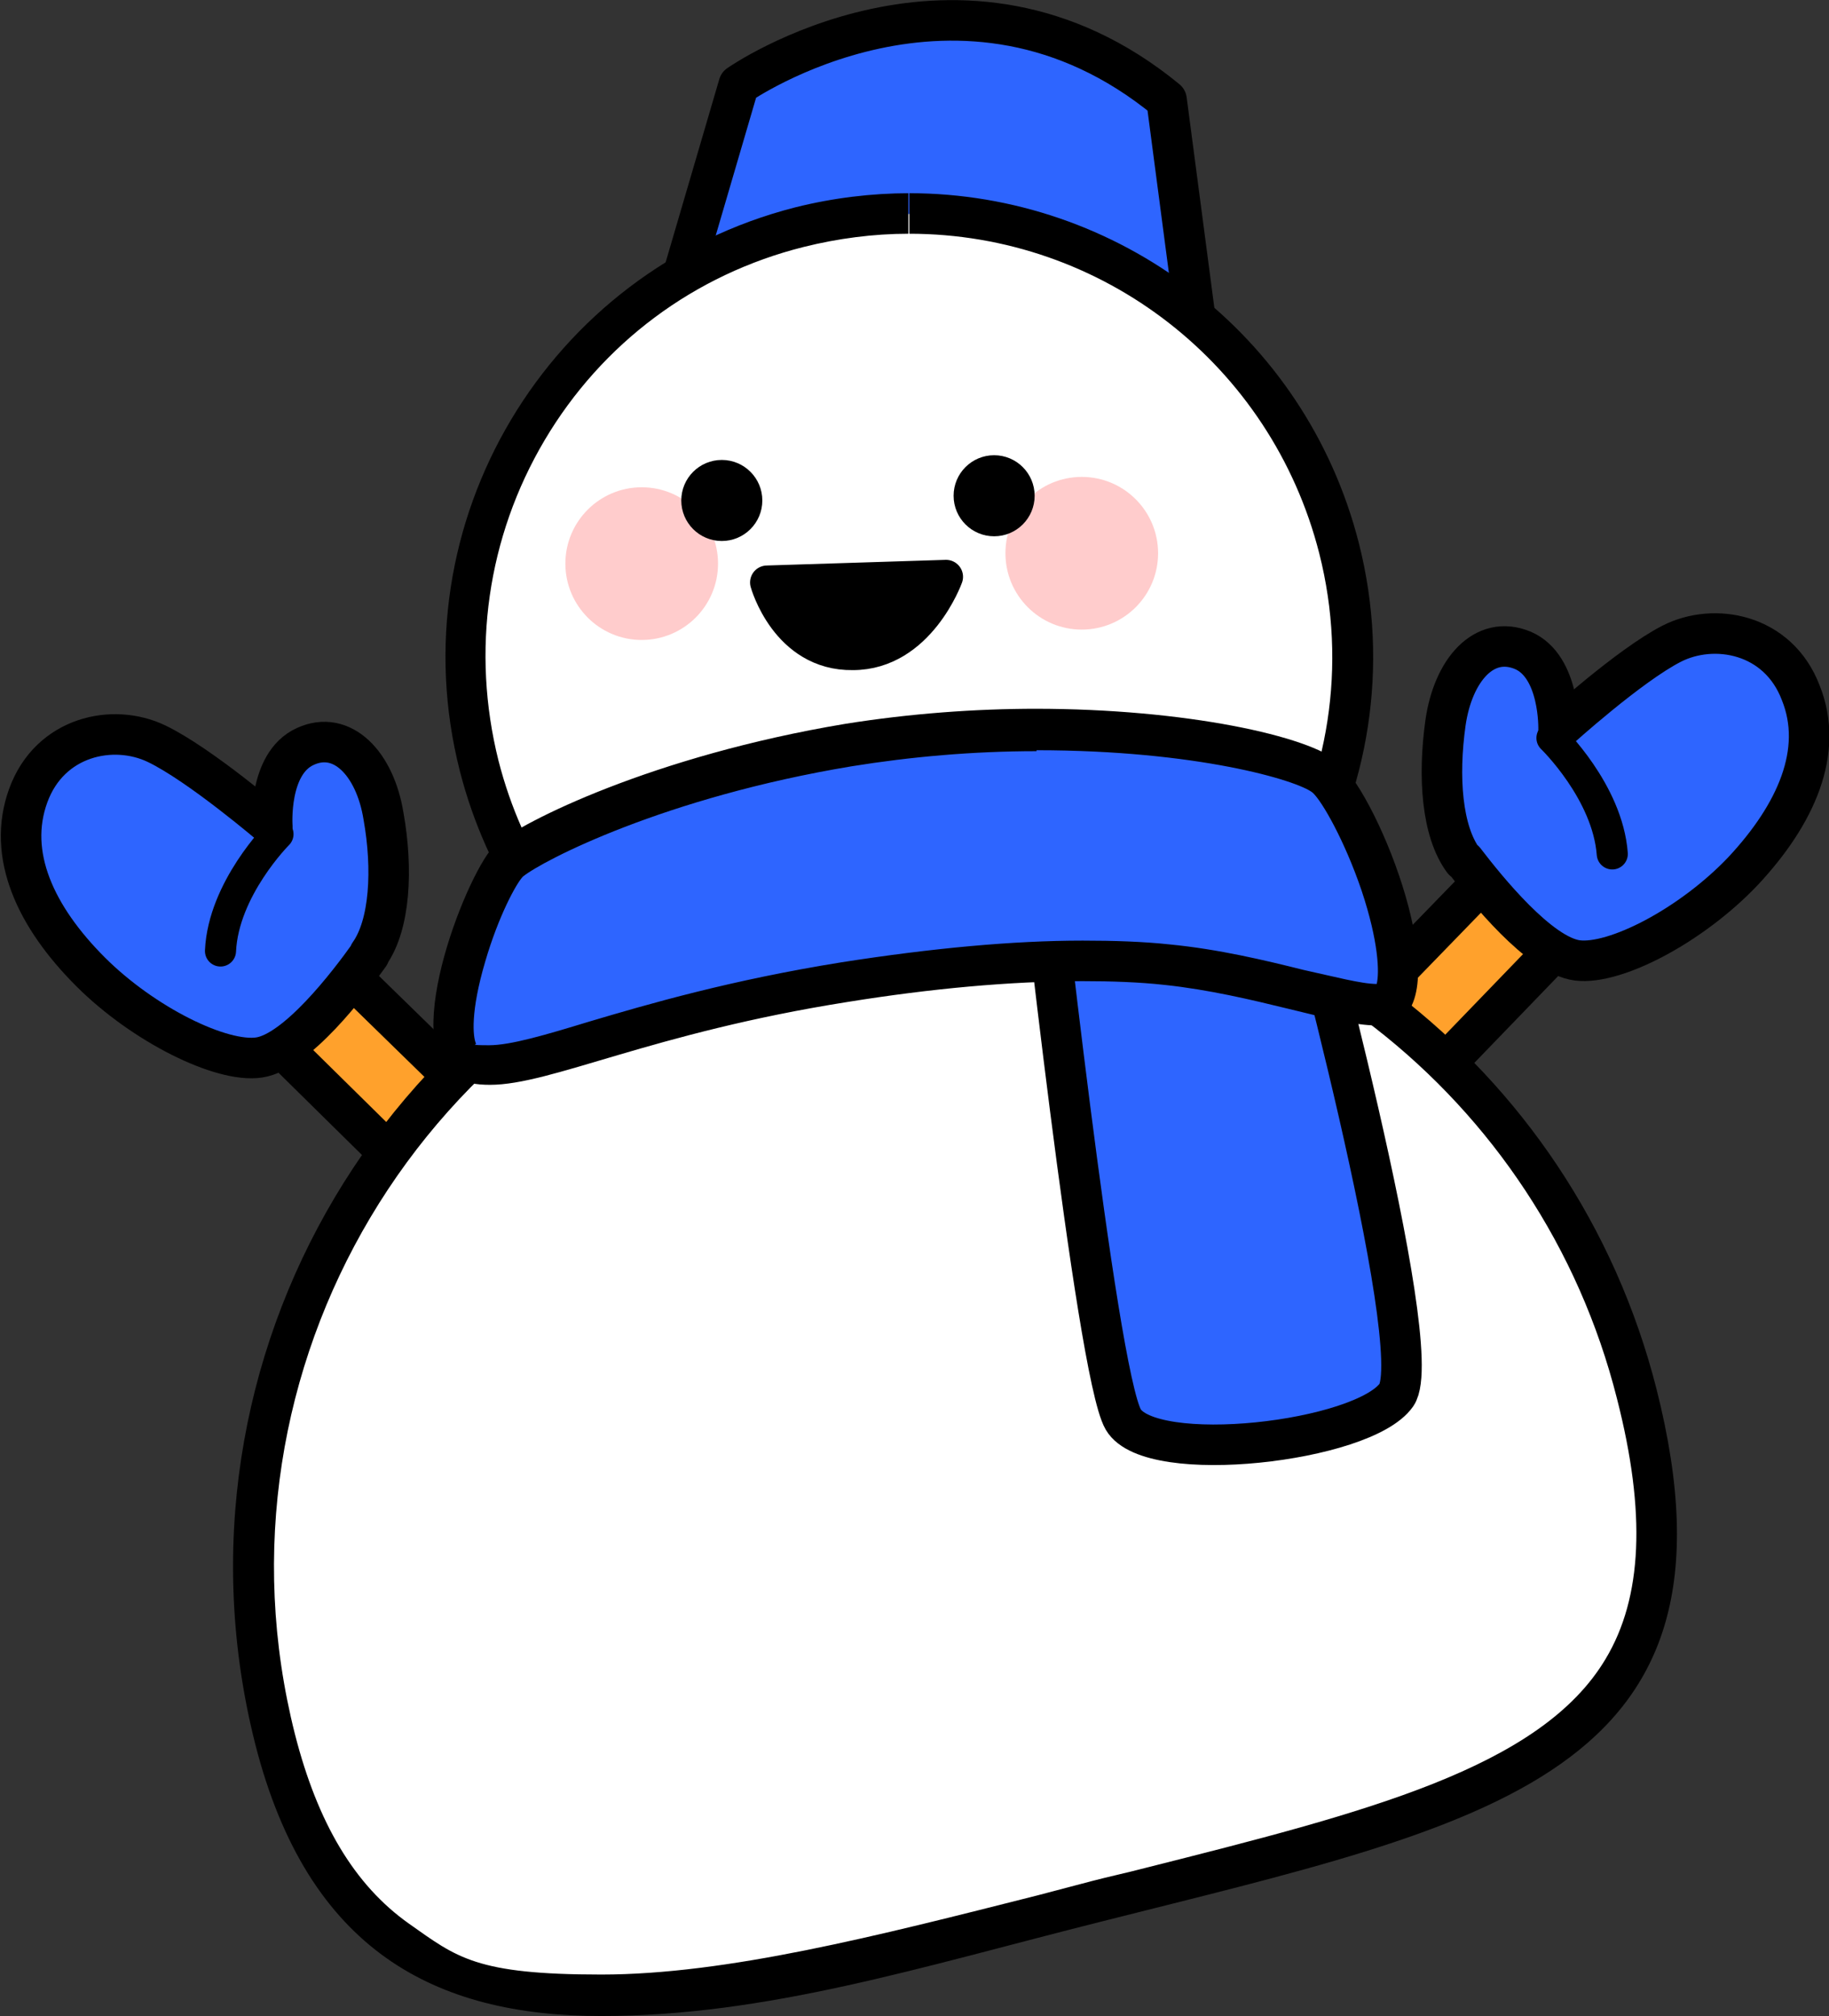 <?xml version="1.0" encoding="UTF-8"?>
<svg xmlns="http://www.w3.org/2000/svg" viewBox="0 0 194.1 213.9">
<rect x="0" y="0" width="194.1" height="213.9" fill="#333333" stroke="none"/>
<g>
<g>
<polygon points="141.1 110.3 161.1 89.7 168.8 96.9 149.2 117.2 141.1 110.3" fill="#ffa12c" stroke="#000" stroke-linecap="round" stroke-linejoin="round" stroke-width="4.3"/>
<path d="M155.3,91.3c-2.3-3.1-2.7-8.9-1.9-14.6.8-5.6,4.1-9.4,8.2-7.7,4,1.7,3.8,8.4,3.8,8.4,0,0,7.5-6.8,12-9.1,4.5-2.3,11.3-1.1,13.7,5.2,2.5,6.2-.5,12.9-6.1,18.9-5.5,5.8-13.6,10-17.6,9.5-4-.5-9.7-7.6-12-10.6Z" fill="#2e65ff" stroke="#000" stroke-linecap="round" stroke-linejoin="round" stroke-width="4.3"/>
<path d="M164.7,78.3s5.9,5.7,6.4,12.3" fill="none" stroke="#000" stroke-linecap="round" stroke-linejoin="round" stroke-width="3.3"/>
<polygon points="53.9 119.9 33.3 99.8 25.8 107.1 46 127 53.9 119.9" fill="#ffa12c" stroke="#000" stroke-linecap="round" stroke-linejoin="round" stroke-width="4.3"/>
<path d="M71.6,32.2l6.8-23.2s23.5-16.4,45.4,1.6l3,22.8-55.1-1.1Z" fill="#2e65ff" stroke="#000" stroke-linecap="round" stroke-linejoin="round" stroke-width="4.3"/>
<g>
<path d="M96.4,116.8c-21.5,0-40.3-14.6-45.6-35.5-3.1-12.2-1.3-24.8,5.2-35.6s16.7-18.4,28.9-21.5c3.8-1,7.7-1.5,11.6-1.5,21.5,0,40.3,14.6,45.6,35.5,6.4,25.1-8.9,50.8-34,57.2-3.8,1-7.7,1.5-11.6,1.5Z" fill="#fff"/>
<path d="M96.5,20.5v4.3c20.5,0,38.4,13.9,43.5,33.9,6.1,24-8.5,48.5-32.5,54.5-3.6.9-7.4,1.4-11.1,1.4-20.5,0-38.4-13.9-43.5-33.9-2.9-11.6-1.2-23.7,4.9-34s15.9-17.6,27.5-20.5c3.6-.9,7.4-1.4,11.1-1.4v-4.3M96.5,20.5c-4,0-8.1.5-12.1,1.5-26.3,6.7-42.3,33.5-35.6,59.8,5.7,22.3,25.7,37.1,47.7,37.1s8.1-.5,12.1-1.5c26.3-6.7,42.3-33.5,35.6-59.8-5.7-22.3-25.7-37.1-47.7-37.1h0Z"/>
</g>
<g>
<path d="M63.8,211.7c-19.2,0-29.9-8.4-34.6-27.1-10.1-39.9,14.1-80.5,53.9-90.6,6-1.5,12.2-2.3,18.4-2.3,34.1,0,63.8,23.1,72.2,56.2,3.2,12.6,2.7,22.2-1.5,29.2-7.4,12.4-26.3,17.2-50.3,23.2-1.9.5-3.8.9-5.7,1.4-1.9.5-3.8,1-5.7,1.5-17.1,4.4-33.2,8.5-46.8,8.5Z" fill="#fff"/>
<path d="M101.5,93.8c33.1,0,62,22.5,70.1,54.6,3.1,12.1,2.7,21.1-1.2,27.6-6.9,11.6-25.5,16.3-48.9,22.2-1.9.5-3.8.9-5.7,1.4-1.9.5-3.8,1-5.7,1.5-17,4.3-33,8.4-46.3,8.4s-15.3-1.8-20.4-5.4c-5.8-4.1-9.7-10.7-12.1-20.1-9.8-38.7,13.7-78.2,52.4-88,5.9-1.5,11.9-2.2,17.9-2.2h0M101.5,89.5c-6.2,0-12.6.8-18.9,2.4-41.1,10.4-65.9,52.2-55.5,93.2,5.6,21.9,19.1,28.8,36.7,28.8s33.9-5.2,53-10c41.1-10.4,69.4-15.4,59-56.5-8.8-34.7-40-57.9-74.3-57.9h0Z"/>
</g>
<circle cx="114.8" cy="58.7" r="8.1" fill="#fcc"/>
<circle cx="68.1" cy="59.8" r="8.1" fill="#fcc"/>
<path d="M100.4,61.2l-19,.6s2.1,7.6,9.1,7.5c7,0,9.9-8.1,9.9-8.1Z" stroke="#000" stroke-linecap="round" stroke-linejoin="round" stroke-width="3.6"/>
<circle cx="76.6" cy="53.1" r="4.3"/>
<circle cx="105.5" cy="52.6" r="4.3"/>
<path d="M39.2,101.2c2.2-3.1,2.5-9,1.5-14.6-.9-5.6-4.4-9.2-8.3-7.4-4,1.8-3.5,8.5-3.5,8.5,0,0-7.7-6.6-12.3-8.8-4.6-2.2-11.3-.8-13.6,5.5-2.3,6.3.8,12.9,6.6,18.7,5.6,5.6,13.9,9.7,17.9,9.1,4-.6,9.5-7.8,11.7-10.9Z" fill="#2e65ff" stroke="#000" stroke-linecap="round" stroke-linejoin="round" stroke-width="4.3"/>
<path d="M29.5,88.5s-5.8,5.8-6.1,12.4" fill="none" stroke="#000" stroke-linecap="round" stroke-linejoin="round" stroke-width="3.3"/>
<path d="M137.6,91.8s14,51.2,10.6,56.2c-3.5,5-26.1,7.6-29,2.6-2.9-5-9.1-62.3-9.1-62.3l27.5,3.4Z" fill="#2e65ff" stroke="#000" stroke-miterlimit="3" stroke-width="4.3"/>
<g>
<path d="M52,113c-1.1,0-2-.2-2.7-.6-.8-.5-1-1.7-1.1-2.7-.6-6.3,4.3-17.1,5.8-18.4,2.3-2,15.6-8.8,36-12.3,6.4-1.1,13.1-1.6,20-1.6,16.1,0,28.4,3,30.7,5.1,2.8,2.6,8.6,15.9,7.5,22.1-.2,1.1-.5,1.7-1,1.9,0,0-.4.1-1,.1-1.9,0-4.9-.7-8.4-1.6-4.1-1-8.8-2.1-13.9-2.7-2.7-.3-5.8-.4-8.9-.4-7.3,0-15.8.8-25.2,2.3-11.6,1.9-20.2,4.4-26.5,6.2-5,1.5-8.6,2.5-11.2,2.5Z" fill="#2e65ff"/>
<path d="M110,79.6c17,0,27.7,3.2,29.3,4.5,1,.9,3.4,5.1,5.2,10.4,1.8,5.4,1.9,8.7,1.6,9.9-1.6,0-4.6-.8-7.8-1.5-4-1-9-2.2-14.2-2.7-2.8-.3-5.9-.4-9.2-.4-7.4,0-16,.8-25.6,2.3-11.8,1.9-20.4,4.4-26.8,6.3-4.6,1.4-8.3,2.5-10.6,2.5s-1.2-.1-1.4-.2c-.3-.7-.6-3.3,1-8.7,1.4-4.8,3.3-8.3,4-9,2.1-1.7,15-8.4,34.9-11.7,6.2-1,12.8-1.6,19.6-1.6h0M110,75.2c-6.5,0-13.4.5-20.3,1.6-20.4,3.4-34.3,10.4-37.1,12.8s-10.3,21.1-4.4,24.6c1.1.7,2.3.9,3.8.9,6.5,0,17.1-5.5,38-8.8,8.7-1.4,17.2-2.2,24.9-2.2,3,0,6,.1,8.7.4,9.4,1,18,4.3,22.5,4.3s1.4,0,1.9-.3c6.6-2.8-1.5-23.7-5.9-27.6-3.1-2.8-16.3-5.7-32.2-5.7h0Z"/>
</g>
</g>
</g>
</svg>